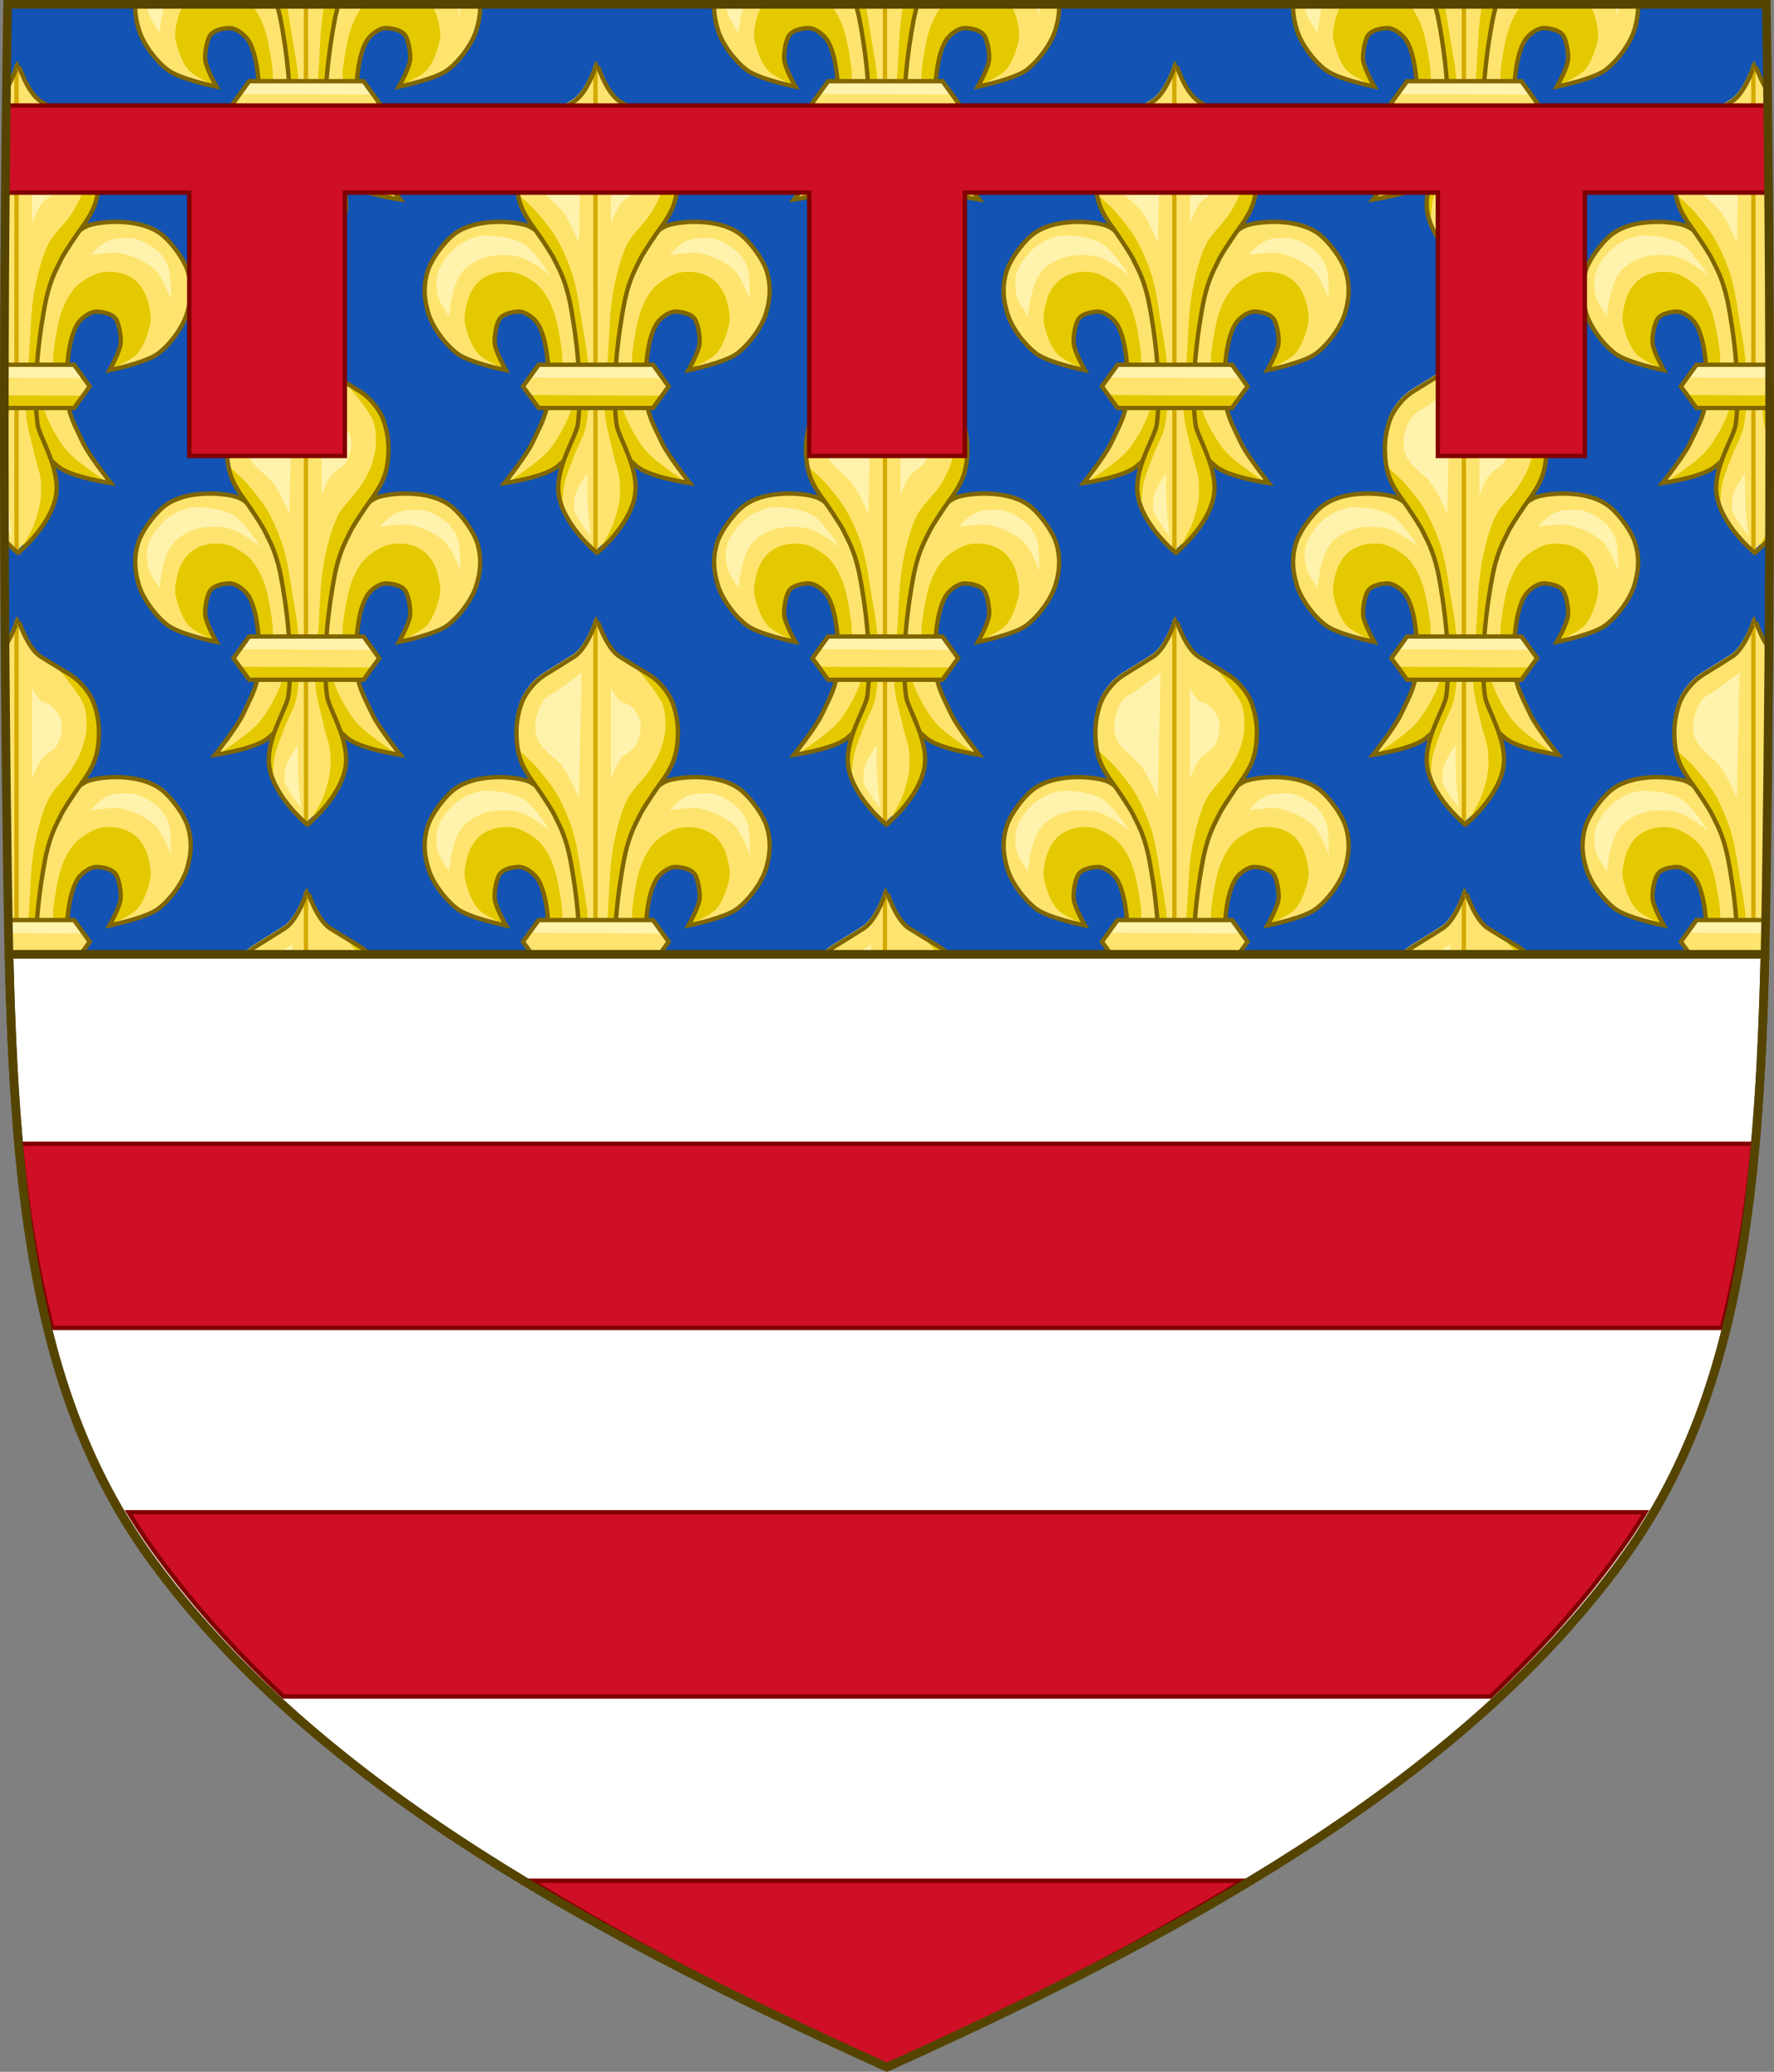 <?xml version="1.0" encoding="UTF-8" standalone="no"?>
<svg
   xmlns:dc="http://purl.org/dc/elements/1.1/"
   xmlns:cc="http://creativecommons.org/ns#"
   xmlns:rdf="http://www.w3.org/1999/02/22-rdf-syntax-ns#"
   xmlns:svg="http://www.w3.org/2000/svg"
   xmlns="http://www.w3.org/2000/svg"
   xmlns:xlink="http://www.w3.org/1999/xlink"
   xmlns:sodipodi="http://sodipodi.sourceforge.net/DTD/sodipodi-0.dtd"
   xmlns:inkscape="http://www.inkscape.org/namespaces/inkscape"
   version="1.1"
   width="409.629"
   height="478.406"
   id="svg3240"
   sodipodi:docname="Arms.svg"
   inkscape:version="0.92.1 r15371">
  <rect width="100%" height="100%" fill="#808080" stroke="none"/>
  <sodipodi:namedview
     pagecolor="#ffffff"
     bordercolor="#666666"
     borderopacity="1"
     objecttolerance="10"
     gridtolerance="10"
     guidetolerance="10"
     inkscape:pageopacity="0"
     inkscape:pageshadow="2"
     inkscape:window-width="1680"
     inkscape:window-height="988"
     id="namedview64"
     showgrid="false"
     showguides="false"
     inkscape:zoom="0.74"
     inkscape:cx="204.81467"
     inkscape:cy="256.80996"
     inkscape:window-x="-8"
     inkscape:window-y="-8"
     inkscape:window-maximized="1"
     inkscape:current-layer="svg3240" />
  <defs
     id="defs3242">
    <clipPath
       id="clipPath12150"
       clipPathUnits="userSpaceOnUse">
      <use
         height="100%"
         width="100%"
         transform="translate(625.687,225.089)"
         id="use12152"
         xlink:href="#path7014-6-7-28-3-7-9"
         y="0"
         x="0" />
    </clipPath>
    <clipPath
       id="clipPath11139"
       clipPathUnits="userSpaceOnUse">
      <path
         style="display:inline;opacity:1;vector-effect:none;fill:#ce0f25;fill-opacity:1;stroke:none;stroke-width:1;stroke-linecap:butt;stroke-linejoin:miter;stroke-miterlimit:4;stroke-dasharray:none;stroke-dashoffset:0;stroke-opacity:1;marker:none"
         d="m 91.34,28.756 v 255.881 c 75.551,-34.045 134.284,-68.698 169.539,-116.717 26.671,-36.327 31.73,-81.926 33.158,-139.164 z"
         id="use11141"
         inkscape:connector-curvature="0" />
    </clipPath>
    <clipPath
       id="clipPath11046-7"
       clipPathUnits="userSpaceOnUse">
      <path
         style="display:inline;opacity:1;vector-effect:none;fill:#ce0f25;fill-opacity:1;stroke:none;stroke-width:2;stroke-linecap:butt;stroke-linejoin:miter;stroke-miterlimit:4;stroke-dasharray:none;stroke-dashoffset:0;stroke-opacity:1;marker:none"
         d="m 94.299,26.316 c -1.076,67.808 -1.012,135.626 0,203.432 0.086,5.795 0.203,11.437 0.342,17.008 H 297.34 V 26.316 Z"
         id="use11048-7"
         inkscape:connector-curvature="0" />
    </clipPath>
  </defs>
  <path
     inkscape:connector-curvature="0"
     style="display:inline;fill:#1353b4;fill-opacity:1;stroke:none"
     id="path7014-6-7-28-3-7-9"
     d="m 1.769,1.005 c -1.076,67.808 -1.012,135.625 0,203.431 0.975,65.329 4.234,116.31 33.501,156.172 35.255,48.019 93.988,82.671 169.54,116.716 75.551,-34.045 134.285,-68.698 169.54,-116.716 29.267,-39.863 32.526,-90.843 33.501,-156.172 1.012,-67.806 1.076,-135.623 0,-203.431 z" />
  <g
     id="g12449"
     transform="translate(-625.687,-225.089)"
     clip-path="url(#clipPath12150)">
    <g
       transform="matrix(1.364,0,0,1.364,-228.084,-207.326)"
       id="g12220">
      <use
         height="100%"
         width="100%"
         transform="matrix(-1,0,0,1,1356.043,2.7978095e-8)"
         id="use11839"
         xlink:href="#g11821"
         y="0"
         x="0"
         style="display:inline" />
      <g
         transform="translate(-14.662,-3.0279781e-6)"
         id="g11821"
         style="display:inline">
        <path
           inkscape:connector-curvature="0"
           d="m 701.049,336.875 c -0.369,-3.467 -0.172,-10.006 1.652,-12.978 0.616,-1.004 2.126,-2.173 3.303,-2.124 1.16,0.049 2.756,0.392 3.303,1.416 0.502,0.939 0.827,2.954 0.708,4.011 -0.166,1.469 -1.888,4.483 -1.888,4.483 0,0 6.17,-1.238 8.259,-2.832 2.066,-1.576 4.297,-4.565 4.955,-7.079 0.226,-0.863 1.108,-3.652 -0.006,-6.998 -0.647,-1.942 -2.591,-4.541 -4.097,-5.837 -3.93,-3.383 -11.562,-2.399 -13.123,-1.558 -2.064,1.112 -4.58,3.477 -5.427,5.663 -0.658,1.697 -2.025,6.706 -2.36,8.495 -0.682,3.651 -0.88,5.028 -1.18,8.731 -0.206,2.541 -0.773,4.823 -0.236,7.315 0.289,1.343 0.65,4.424 1.435,6.453 0.789,2.04 2.003,3.026 3.048,3.929 2.135,1.844 8.967,2.832 8.967,2.832 0,0 -3.753,-4.735 -4.719,-6.843 -1.147,-2.503 -2.304,-4.341 -2.596,-7.079 z"
           id="path11823"
           style="display:inline;opacity:1;vector-effect:none;fill:#fee46e;fill-opacity:1;stroke:none;stroke-width:0.503;stroke-linecap:butt;stroke-linejoin:miter;stroke-miterlimit:4;stroke-dasharray:none;stroke-dashoffset:0;stroke-opacity:1" />
        <path
           inkscape:connector-curvature="0"
           style="fill:#e4c900;fill-opacity:1;fill-rule:evenodd;stroke:none"
           id="path6917-9-7-7-1-2-7-0"
           d="m 707.395,350.409 -1.8,-0.029 -5.764,-1.812 -6.917,-6.094 1.856,-10.901 c 0,0 2,6.573 3.295,9.204 0.752,1.527 1.921,3.515 3.068,4.773 1.604,1.759 6.262,4.858 6.262,4.858 z" />
        <path
           inkscape:connector-curvature="0"
           style="display:inline;fill:#e4c900;fill-opacity:1;fill-rule:evenodd;stroke:none;stroke-width:1"
           id="path6919-8-8-2-1-2-1-21"
           d="m 708.318,331.523 c 0,0 3.509,-1.48 4.555,-2.67 1.115,-1.269 1.862,-3.528 2.199,-5.183 0.254,-1.247 -0.365,-3.892 -0.942,-5.026 -0.872,-1.713 -1.941,-2.704 -3.769,-3.298 -1.255,-0.408 -3.161,-0.46 -4.398,0 -1.284,0.478 -3.08,1.593 -3.926,2.67 -1.276,1.624 -2.028,3.49 -2.513,5.497 -0.299,1.237 -0.969,5.01 -0.942,6.282 0.024,1.132 0.157,4.712 0.157,4.712 l 2.356,3.926 0.059,-0.179 -0.176,-6.511 v -2.728 l 1.232,-4.224 2.024,-2.728 2.376,-0.352 2.288,1.144 0.968,2.464 -0.176,2.992 -1.369,3.211 z" />
        <path
           inkscape:connector-curvature="0"
           style="display:inline;fill:none;stroke:#806600;stroke-width:0.733;stroke-linecap:butt;stroke-linejoin:miter;stroke-miterlimit:4;stroke-dasharray:none;stroke-opacity:1"
           id="path6927-4-1-2-0-0-7-6"
           d="m 701.049,336.875 c -0.369,-3.467 -0.172,-10.006 1.652,-12.978 0.616,-1.004 2.126,-2.173 3.303,-2.124 1.16,0.049 2.756,0.392 3.303,1.416 0.502,0.939 0.827,2.954 0.708,4.011 -0.166,1.469 -1.888,4.483 -1.888,4.483 0,0 6.17,-1.238 8.259,-2.832 2.066,-1.576 4.297,-4.565 4.955,-7.079 0.226,-0.863 1.108,-3.652 -0.006,-6.998 -0.647,-1.942 -2.591,-4.541 -4.097,-5.837 -3.93,-3.383 -11.562,-2.399 -13.123,-1.558 -2.064,1.112 -4.58,3.477 -5.427,5.663 -0.658,1.697 -2.025,6.706 -2.36,8.495 -0.682,3.651 -0.88,5.028 -1.18,8.731 -0.206,2.541 -0.773,4.823 -0.236,7.315 0.289,1.343 0.65,4.424 1.435,6.453 0.789,2.04 2.003,3.026 3.048,3.929 2.135,1.844 8.967,2.832 8.967,2.832 0,0 -3.753,-4.735 -4.719,-6.843 -1.147,-2.503 -2.304,-4.341 -2.596,-7.079 z" />
      </g>
      <path
         inkscape:connector-curvature="0"
         d="m 652.942,322.549 c 0,0 0.305,-2.418 0.575,-3.596 0.332,-1.449 1.063,-3.454 2.158,-4.459 1.157,-1.062 2.91,-1.897 4.459,-2.158 1.362,-0.23 3.263,-0.195 4.603,0.144 1.029,0.26 2.259,1.029 3.165,1.582 0.685,0.418 2.158,1.582 2.158,1.582 0,0 -2.677,-4.245 -4.459,-5.322 -1.738,-1.051 -4.586,-1.491 -6.617,-1.438 -1.476,0.038 -3.086,0.765 -4.315,1.582 -1.459,0.97 -3.026,2.946 -3.596,4.603 -0.407,1.183 -0.357,2.972 0,4.171 0.383,1.285 1.87,3.308 1.87,3.308 z"
         id="path6929-8-5-60-8-0-23-5"
         style="fill:#fff2ac;fill-opacity:1;fill-rule:evenodd;stroke:none" />
      <path
         inkscape:connector-curvature="0"
         d="m 690.341,312.192 c 0,0 3.655,-0.603 5.178,-0.288 1.89,0.391 4.373,1.528 5.754,2.877 1.187,1.16 2.589,4.891 2.589,4.891 0,0 0.116,-3.915 -0.432,-5.466 -0.331,-0.937 -1.113,-2.09 -1.87,-2.733 -1.162,-0.988 -3.078,-2.136 -4.603,-2.158 -0.801,-0.011 -2.634,-0.052 -3.72,0.445 -1.849,0.846 -2.897,2.432 -2.897,2.432 z"
         id="path6931-5-3-3-5-8-98-1"
         style="fill:#fff2ac;fill-opacity:1;fill-rule:evenodd;stroke:none" />
      <g
         transform="matrix(0.642,0,0,0.642,350.318,-186.043)"
         id="g6935-8-5-9-3-1-8-9"
         style="stroke-width:0.783;stroke-miterlimit:4;stroke-dasharray:none">
        <path
           inkscape:connector-curvature="0"
           d="m 510,854 c 0,0 8.581,-7.038 10,-15 1.277,-7.162 -4.41,-15.552 -4.841,-18.925 -1.724,-13.492 1.929,-31.467 2.259,-32.936 1.308,-5.836 2.954,-8.333 3.83,-10.244 0.631,-1.376 2.433,-4.111 4.236,-6.763 1.034,-1.522 3.338,-4.355 4.511,-7.237 1.244,-3.054 1.329,-6.163 1.347,-7.823 0.031,-2.826 -0.503,-5.231 -1.253,-7.532 -0.713,-2.188 -3.037,-5.768 -6.404,-7.826 -3.63,-2.218 -6.565,-4.002 -7.682,-4.708 C 512.314,732.673 510.044,725 510,725 c -0.043,0 -2.314,7.673 -6.003,10.006 -1.117,0.706 -3.918,2.49 -7.548,4.708 -3.367,2.058 -5.691,5.638 -6.404,7.826 -0.75,2.301 -1.284,4.706 -1.253,7.532 0.018,1.66 0.103,4.769 1.347,7.823 1.173,2.882 3.477,5.715 4.511,7.237 1.802,2.652 3.605,5.388 4.236,6.763 0.876,1.911 2.522,4.408 3.83,10.244 0.329,1.469 3.982,19.444 2.259,32.936 C 504.544,823.448 498.723,831.838 500,839 c 1.419,7.962 10,15 10,15 z"
           id="path6937-3-4-49-7-7-07-9"
           style="display:inline;fill:#fee46e;fill-opacity:1;fill-rule:evenodd;stroke:none" />
        <path
           inkscape:connector-curvature="0"
           d="M 510,854 509.989,726.045"
           id="path6939-0-3-6-9-6-5-7"
           style="fill:none;stroke:#d4aa00;stroke-width:1.141;stroke-linecap:butt;stroke-linejoin:miter;stroke-miterlimit:4;stroke-dasharray:none;stroke-opacity:1" />
      </g>
      <path
         inkscape:connector-curvature="0"
         d="m 678.146,362.461 4.495,-5.013 1.729,-3.285 -0.346,-4.495 -1.21,-4.668 -1.902,-4.149 v -6.742 l 0.692,-6.742 0.864,-7.434 1.902,-5.878 3.112,-4.322 2.593,-4.495 1.037,-2.42 0.519,-4.322 -0.692,-4.149 -2.189,-3.507 -4.208,-2.889 c 0,0 2.493,2.803 4.128,5.438 0.878,1.415 0.867,3.151 0.885,3.551 0.078,1.71 -0.052,2.502 -0.519,4.149 -0.431,1.523 -1.345,3.194 -2.247,4.495 -1.011,1.458 -2.819,3.09 -3.63,4.668 -1.164,2.262 -1.949,5.626 -2.42,8.125 -0.578,3.069 -0.658,7.257 -0.864,10.373 -0.209,3.161 -0.769,7.388 -0.519,10.546 0.159,2.008 1.028,4.823 1.383,6.569 0.246,1.208 0.88,2.753 1.037,3.976 0.152,1.183 0.162,2.794 0,3.976 -0.183,1.334 -0.696,3.077 -1.21,4.322 -0.567,1.373 -2.42,4.322 -2.42,4.322 z"
         id="path6941-6-6-5-6-7-2-9"
         style="fill:#e4c900;fill-opacity:1;fill-rule:evenodd;stroke:none" />
      <path
         inkscape:connector-curvature="0"
         d="m 672.095,354.855 c 0,0 0.105,-2.683 0.346,-3.803 0.334,-1.556 1.169,-3.524 1.729,-5.013 0.532,-1.415 1.588,-3.189 1.902,-4.668 0.689,-3.249 0.539,-7.749 0.346,-11.064 -0.144,-2.46 -0.864,-5.685 -1.21,-8.125 -0.272,-1.917 -0.782,-4.902 -1.383,-6.742 -0.642,-1.963 -1.692,-4.47 -2.766,-6.234 -0.912,-1.499 -2.148,-2.974 -3.285,-4.312 -0.879,-1.034 -3.285,-3.112 -3.285,-3.112 l 0.334,0.126 0.397,1.852 1.587,2.645 1.587,2.91 2.645,4.1 1.719,4.365 0.926,4.629 0.794,6.349 0.397,6.349 v 5.952 l -1.455,3.042 -1.719,4.629 -0.529,3.836 z"
         id="path6943-2-5-1-3-1-58-0"
         style="fill:#e4c900;fill-opacity:1;fill-rule:evenodd;stroke:none" />
      <path
         inkscape:connector-curvature="0"
         d="m 677.979,362.628 c 0,0 5.513,-4.522 6.425,-9.637 0.82,-4.602 -2.833,-9.991 -3.11,-12.159 -1.107,-8.668 1.24,-20.216 1.451,-21.16 0.84,-3.75 1.898,-5.354 2.461,-6.582 0.405,-0.884 1.563,-2.641 2.721,-4.345 0.665,-0.978 2.144,-2.798 2.898,-4.649 0.799,-1.962 0.854,-3.96 0.865,-5.026 0.02,-1.816 -0.323,-3.361 -0.805,-4.839 -0.458,-1.405 -1.951,-3.706 -4.114,-5.028 -2.332,-1.425 -4.218,-2.571 -4.935,-3.025 -2.37,-1.499 -3.829,-6.429 -3.857,-6.429 -0.028,0 -1.487,4.93 -3.857,6.429 -0.717,0.454 -2.517,1.6 -4.849,3.025 -2.163,1.322 -3.656,3.622 -4.114,5.028 -0.482,1.479 -0.825,3.023 -0.805,4.839 0.012,1.066 0.066,3.064 0.865,5.026 0.754,1.851 2.234,3.672 2.898,4.649 1.158,1.704 2.316,3.461 2.721,4.345 0.563,1.228 1.621,2.832 2.461,6.582 0.212,0.944 2.559,12.492 1.451,21.16 -0.277,2.167 -4.017,7.557 -3.196,12.159 0.912,5.116 6.425,9.637 6.425,9.637 z"
         id="path6945-2-9-3-1-4-7-6"
         style="display:inline;fill:none;stroke:#806600;stroke-width:0.733;stroke-linecap:butt;stroke-linejoin:miter;stroke-miterlimit:4;stroke-dasharray:none;stroke-opacity:1" />
      <path
         inkscape:connector-curvature="0"
         d="m 674.922,310.104 0.473,-21.263 c 0,0 -2.646,1.985 -3.78,2.835 -0.851,0.638 -2.305,1.205 -2.835,2.126 -1.21,2.103 -1.742,4.42 -0.709,6.615 0.611,1.299 2.806,2.963 3.78,4.016 1.314,1.42 3.071,5.67 3.071,5.67 z"
         id="path6947-5-5-2-5-8-44-5"
         style="fill:#fff2ac;fill-opacity:1;fill-rule:evenodd;stroke:none" />
      <path
         inkscape:connector-curvature="0"
         d="m 680.356,306.796 v -15.357 c 0,0 0.843,1.619 1.418,2.126 0.475,0.42 1.419,0.52 1.89,0.945 0.686,0.619 1.474,1.692 1.654,2.599 0.238,1.2 -0.118,2.945 -0.709,4.016 -0.509,0.923 -1.963,1.523 -2.599,2.363 -0.67,0.884 -1.654,3.308 -1.654,3.308 z"
         id="path6949-2-4-6-8-1-17-17"
         style="fill:#fff2ac;fill-opacity:1;fill-rule:evenodd;stroke:none" />
      <path
         inkscape:connector-curvature="0"
         d="m 676.492,355.938 c -0.197,-2.047 -0.152,-6.852 -0.152,-6.852 0,0 -1.747,2.584 -2.04,3.753 -0.155,0.619 -0.309,1.957 -0.149,2.575 0.366,1.413 2.751,4.312 2.751,4.312 0,0 -0.319,-2.847 -0.41,-3.789 z"
         id="path6951-2-9-9-0-8-84-9"
         style="fill:#fff2ac;fill-opacity:1;fill-rule:evenodd;stroke:none" />
      <g
         transform="matrix(0.642,0,0,0.642,360.224,-192.235)"
         id="g6955-7-1-0-9-5-1-7"
         style="stroke-width:0.783;stroke-miterlimit:4;stroke-dasharray:none">
        <g
           id="g6957-1-7-0-2-3-3-3"
           style="stroke-width:0.783;stroke-miterlimit:4;stroke-dasharray:none">
          <path
             inkscape:connector-curvature="0"
             d="m 513.859,820.357 -4.128,-5.718 h -30.15 l -4.143,5.718 4.143,5.692 h 30.15 z"
             id="path6959-5-5-39-4-1-4-59"
             style="display:inline;fill:#fee46e;fill-opacity:1;fill-rule:evenodd;stroke:none" />
          <g
             id="g6961-2-5-5-3-9-4-2"
             style="stroke-width:0.783;stroke-miterlimit:4;stroke-dasharray:none">
            <g
               id="g6963-1-4-3-3-3-2-83"
               style="stroke-width:0.783;stroke-miterlimit:4;stroke-dasharray:none">
              <g
                 id="g6965-1-1-1-9-9-0-9"
                 style="stroke-width:0.783;stroke-miterlimit:4;stroke-dasharray:none">
                <path
                   inkscape:connector-curvature="0"
                   d="m 477.697,817.991 34.196,0.185 -2.526,-3.574 -29.883,-0.062 -1.787,3.45 z"
                   id="path6967-0-8-1-0-1-7-8"
                   style="fill:#fff2ac;fill-opacity:1;fill-rule:evenodd;stroke:none" />
                <path
                   inkscape:connector-curvature="0"
                   d="m 511.751,822.802 -34.196,-0.185 2.526,3.574 29.883,0.062 1.787,-3.45 z"
                   id="path6969-1-8-2-5-0-30-7"
                   style="display:inline;fill:#e4c900;fill-opacity:1;fill-rule:evenodd;stroke:none" />
                <path
                   inkscape:connector-curvature="0"
                   d="m 1104.22,376.983 -4.128,-5.718 h -30.15 l -4.143,5.718 4.143,5.692 h 30.15 z"
                   transform="translate(-590.361,443.373)"
                   id="path6971-8-3-6-5-4-0-4"
                   style="display:inline;fill:none;stroke:#806600;stroke-width:1.141;stroke-linecap:butt;stroke-linejoin:miter;stroke-miterlimit:4;stroke-dasharray:none;stroke-opacity:1" />
              </g>
            </g>
          </g>
        </g>
      </g>
    </g>
    <use
       transform="translate(133.683)"
       id="use12251"
       x="0"
       y="0"
       width="409.649"
       height="478.319"
       xlink:href="#g12220" />
    <use
       transform="translate(-66.841,65.477)"
       id="use12253"
       x="0"
       y="0"
       width="409.649"
       height="478.319"
       xlink:href="#g12220" />
    <use
       transform="translate(66.842,65.477)"
       id="use12255"
       x="0"
       y="0"
       width="409.649"
       height="478.319"
       xlink:href="#g12220" />
    <use
       transform="translate(200.525,65.477)"
       id="use12257"
       x="0"
       y="0"
       width="409.649"
       height="478.319"
       xlink:href="#g12220" />
    <use
       transform="translate(133.683,128.227)"
       id="use12269"
       x="0"
       y="0"
       width="409.649"
       height="478.319"
       xlink:href="#g12220" />
    <use
       transform="translate(-66.841,193.704)"
       id="use12271"
       x="0"
       y="0"
       width="409.649"
       height="478.319"
       xlink:href="#g12220" />
    <use
       transform="translate(66.842,193.704)"
       id="use12273"
       x="0"
       y="0"
       width="409.649"
       height="478.319"
       xlink:href="#g12220" />
    <use
       transform="translate(200.525,193.704)"
       id="use12275"
       x="0"
       y="0"
       width="409.649"
       height="478.319"
       xlink:href="#g12220" />
    <use
       transform="translate(0,128.227)"
       id="use12277"
       x="0"
       y="0"
       width="409.649"
       height="478.319"
       xlink:href="#g12220" />
    <use
       transform="translate(267.366)"
       id="use12335"
       x="0"
       y="0"
       width="409.649"
       height="478.319"
       xlink:href="#g12220" />
    <use
       transform="translate(334.208,65.477)"
       id="use12339"
       x="0"
       y="0"
       width="409.649"
       height="478.319"
       xlink:href="#g12220" />
    <use
       transform="translate(267.366,128.227)"
       id="use12347"
       x="0"
       y="0"
       width="409.649"
       height="478.319"
       xlink:href="#g12220" />
    <use
       transform="translate(334.208,193.704)"
       id="use12351"
       x="0"
       y="0"
       width="409.649"
       height="478.319"
       xlink:href="#g12220" />
    <use
       transform="translate(133.683,256.453)"
       id="use12372"
       x="0"
       y="0"
       width="409.649"
       height="478.319"
       xlink:href="#g12220" />
    <use
       transform="translate(-66.841,321.931)"
       id="use12374"
       x="0"
       y="0"
       width="409.649"
       height="478.319"
       xlink:href="#g12220" />
    <use
       transform="translate(66.842,321.931)"
       id="use12376"
       x="0"
       y="0"
       width="409.649"
       height="478.319"
       xlink:href="#g12220" />
    <use
       transform="translate(200.525,321.931)"
       id="use12378"
       x="0"
       y="0"
       width="409.649"
       height="478.319"
       xlink:href="#g12220" />
    <use
       transform="translate(0,256.453)"
       id="use12380"
       x="0"
       y="0"
       width="409.649"
       height="478.319"
       xlink:href="#g12220" />
    <use
       transform="translate(267.366,256.453)"
       id="use12382"
       x="0"
       y="0"
       width="409.649"
       height="478.319"
       xlink:href="#g12220" />
    <use
       transform="translate(334.208,321.931)"
       id="use12384"
       x="0"
       y="0"
       width="409.649"
       height="478.319"
       xlink:href="#g12220" />
    <use
       transform="translate(133.683,384.68)"
       id="use12417"
       x="0"
       y="0"
       width="409.649"
       height="478.319"
       xlink:href="#g12220" />
    <use
       transform="translate(66.842,450.157)"
       id="use12421"
       x="0"
       y="0"
       width="409.649"
       height="478.319"
       xlink:href="#g12220" />
    <use
       transform="translate(200.525,450.157)"
       id="use12423"
       x="0"
       y="0"
       width="409.649"
       height="478.319"
       xlink:href="#g12220" />
    <use
       transform="translate(0,384.68)"
       id="use12425"
       x="0"
       y="0"
       width="409.649"
       height="478.319"
       xlink:href="#g12220" />
    <use
       transform="translate(267.366,384.68)"
       id="use12427"
       x="0"
       y="0"
       width="409.649"
       height="478.319"
       xlink:href="#g12220" />
  </g>
  <path
     inkscape:connector-curvature="0"
     style="display:inline;opacity:1;vector-effect:none;fill:#ce0f25;fill-opacity:1;stroke:#800000;stroke-width:1;stroke-linecap:butt;stroke-linejoin:miter;stroke-miterlimit:4;stroke-dasharray:none;stroke-dashoffset:0;stroke-opacity:1;marker:none"
     d="m 1.398,24.359 v 20.125 h 42.301 v 60.813 h 35.938 V 44.484 H 186.856 v 60.813 h 35.938 V 44.484 h 109.219 v 60.813 h 33.938 V 44.484 h 42.301 v -20.125 z"
     id="rect48920-4-5-2-4-3-9-6-8" />
  <path
     style="display:inline;opacity:1;vector-effect:none;fill:#ffffff;fill-opacity:1;stroke:#554400;stroke-width:2;stroke-linecap:butt;stroke-linejoin:miter;stroke-miterlimit:4;stroke-dasharray:none;stroke-dashoffset:0;stroke-opacity:1;marker:none"
     d="M 2.084 220.361 C 3.476 278.109 8.43 324.051 35.27 360.607 C 70.352 408.391 128.7 442.939 203.719 476.824 L 205.902 476.824 C 280.921 442.939 339.267 408.391 374.35 360.607 C 401.189 324.051 406.144 278.109 407.535 220.361 L 2.084 220.361 z "
     id="path4550" />
  <path
     style="color:#000000;display:inline;overflow:visible;visibility:visible;opacity:1;vector-effect:none;fill:#ce0f25;fill-opacity:1;fill-rule:nonzero;stroke:#800000;stroke-width:1;stroke-linecap:butt;stroke-linejoin:miter;stroke-miterlimit:4;stroke-dasharray:none;stroke-dashoffset:0;stroke-opacity:1;marker:none;marker-start:none;marker-mid:none;marker-end:none;paint-order:normal;enable-background:accumulate"
     d="m 4.803,264.104 c 1.506,15.112 3.77,29.279 7.248,42.542 H 397.57 c 3.478,-13.263 5.74,-27.43 7.246,-42.542 z m 24.875,85.091 c 1.753,2.877 3.607,5.705 5.592,8.476 8.681,12.122 18.792,23.41 30.221,34.066 H 344.129 c 11.428,-10.656 21.54,-21.944 30.221,-34.066 1.984,-2.771 3.839,-5.6 5.592,-8.476 z m 92.926,85.085 c 24.128,14.828 51.307,28.74 81.115,42.544 h 2.184 c 29.808,-13.804 56.988,-27.717 81.115,-42.544 z"
     id="rect4725"
     inkscape:connector-curvature="0" />
  <path
     inkscape:connector-curvature="0"
     style="display:inline;fill:none;stroke:#554400;stroke-width:2;stroke-miterlimit:4;stroke-dasharray:none"
     id="path12506"
     d="m 1.769,1.005 c -1.076,67.808 -1.012,135.625 0,203.431 0.975,65.329 4.234,116.31 33.501,156.172 35.255,48.019 93.988,82.671 169.54,116.716 75.551,-34.045 134.285,-68.698 169.54,-116.716 29.267,-39.863 32.526,-90.843 33.501,-156.172 1.012,-67.806 1.076,-135.623 0,-203.431 z" />
</svg>
